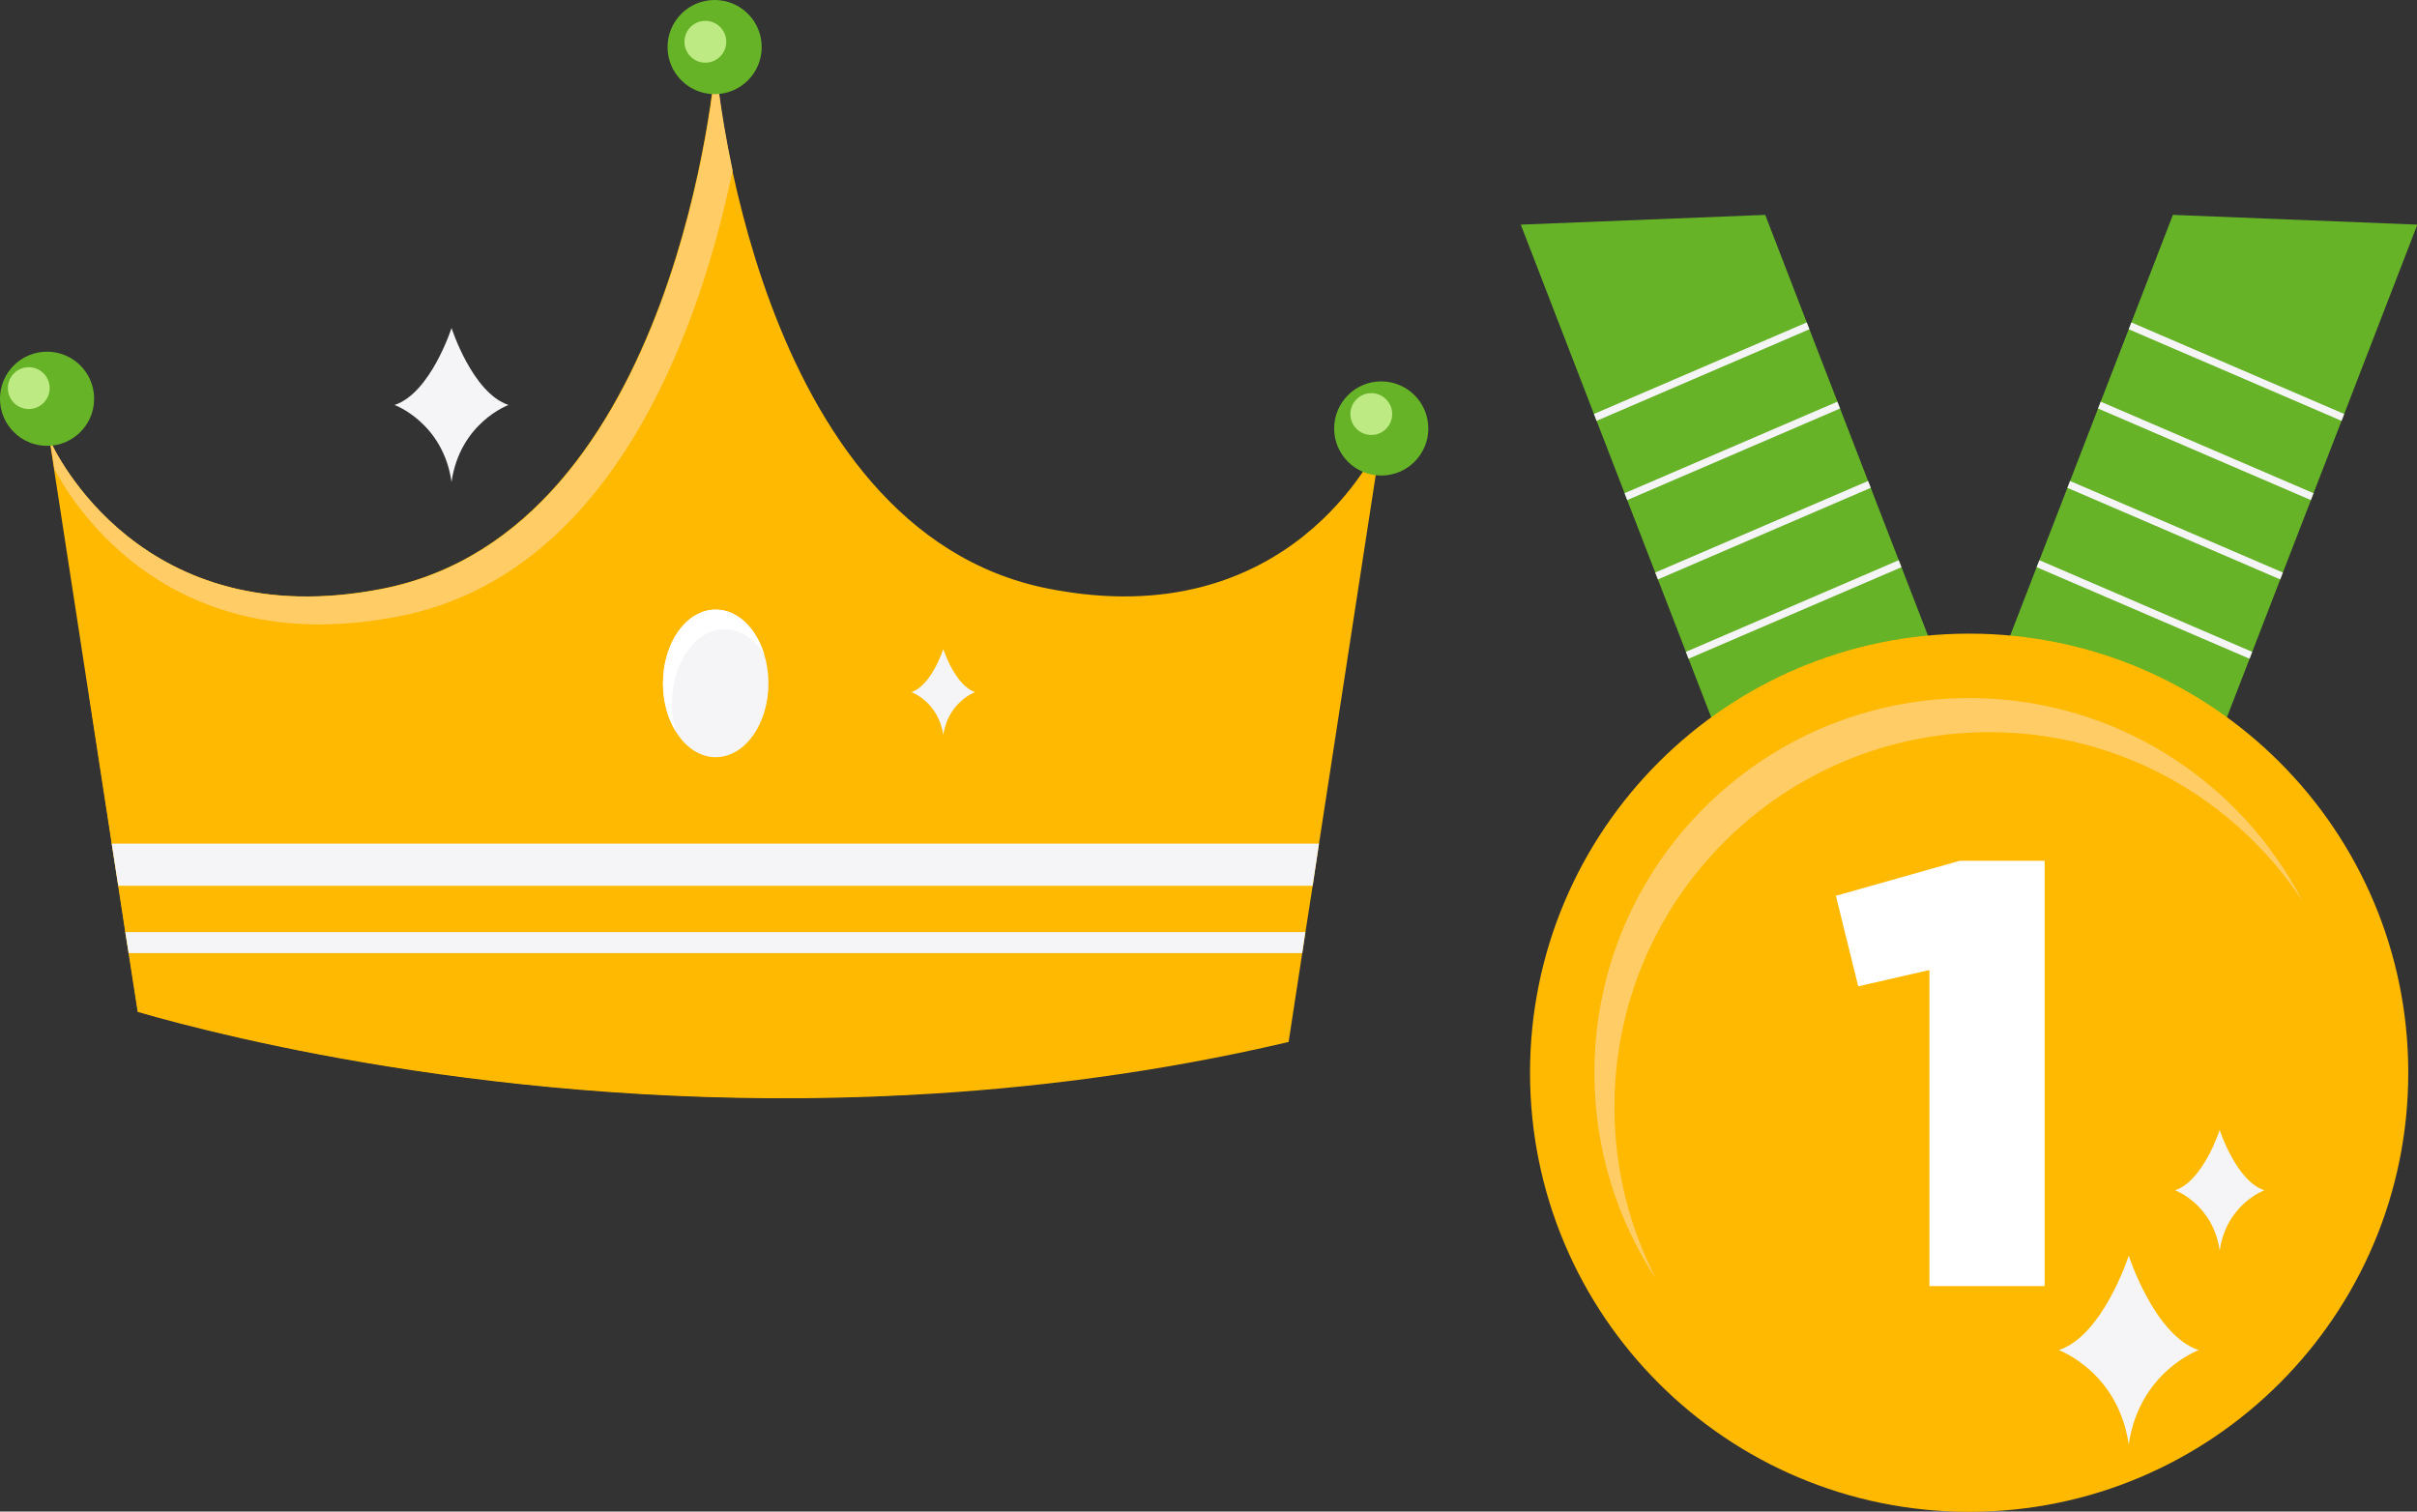 <?xml version="1.0" encoding="UTF-8" standalone="no"?>
<!-- Created with Inkscape (http://www.inkscape.org/) -->

<svg
   xmlns:dc="http://purl.org/dc/elements/1.1/"
   xmlns:cc="http://creativecommons.org/ns#"
   xmlns:rdf="http://www.w3.org/1999/02/22-rdf-syntax-ns#"
   xmlns:svg="http://www.w3.org/2000/svg"
   xmlns="http://www.w3.org/2000/svg"
   xmlns:sodipodi="http://sodipodi.sourceforge.net/DTD/sodipodi-0.dtd"
   xmlns:inkscape="http://www.inkscape.org/namespaces/inkscape"
   width="49.294mm"
   height="30.829mm"
   viewBox="0 0 49.294 30.829"
   version="1.1"
   id="svg4317"
   inkscape:export-filename="/home/initlab/Загрузки/plat-line.png"
   inkscape:export-xdpi="96"
   inkscape:export-ydpi="96"
   sodipodi:docname="palt-v-3.svg"
   inkscape:version="0.92.4 (unknown)">
  <rect x="0" y="0" width="49.294" height="30.829" fill="#333333" stroke="none"/>
  <defs
     id="defs4311" />
  <sodipodi:namedview
     id="base"
     pagecolor="#ffffff"
     bordercolor="#666666"
     borderopacity="1.0"
     inkscape:pageopacity="0.0"
     inkscape:pageshadow="2"
     inkscape:zoom="1.2453188"
     inkscape:cx="263.47113"
     inkscape:cy="120.2251"
     inkscape:document-units="mm"
     inkscape:current-layer="layer1"
     showgrid="false"
     inkscape:window-width="1859"
     inkscape:window-height="1029"
     inkscape:window-x="1981"
     inkscape:window-y="27"
     inkscape:window-maximized="1" />
  <g
     inkscape:label="Layer 1"
     inkscape:groupmode="layer"
     id="layer1"
     transform="translate(42.282,-284.135)">
    <g
       id="g2714"
       transform="matrix(0.353,0,0,-0.353,191.309,-349.516)">
      <path
         d="m 0,0 c 0,-12.151 -9.85,-22.001 -22.001,-22.001 -12.15,0 -22,9.85 -22,22.001 0,12.151 9.85,22.001 22,22.001 C -9.85,22.001 0,12.151 0,0"
         style="fill:#ff7377;fill-opacity:1;fill-rule:nonzero;stroke:none"
         id="path2716"
         inkscape:connector-curvature="0" />
    </g>
    <g
       id="g2718"
       transform="matrix(0.353,0,0,-0.353,211.215,-344.768)">
      <path
         d="m 0,0 c 0,-18.726 -15.181,-33.907 -33.907,-33.907 -18.726,0 -33.907,15.181 -33.907,33.907 0,18.726 15.181,33.907 33.907,33.907 C -15.181,33.907 0,18.726 0,0"
         style="fill:#ffb900;fill-opacity:1;fill-rule:nonzero;stroke:none"
         id="path2720"
         inkscape:connector-curvature="0" />
    </g>
    <g
       id="g2722"
       transform="matrix(0.353,0,0,-0.353,196.24,-337.098)">
      <path
         d="m 0,0 c 0,-15.01 -12.168,-27.177 -27.177,-27.177 -15.01,0 -27.177,12.167 -27.177,27.177 0,15.01 12.167,27.177 27.177,27.177 C -12.168,27.177 0,15.01 0,0"
         style="fill:#66b328;fill-opacity:1;fill-rule:nonzero;stroke:none"
         id="path2724"
         inkscape:connector-curvature="0" />
    </g>
    <g
       id="g2726"
       transform="matrix(0.353,0,0,-0.353,187.44,-346.651)">
      <path
         d="m 0,0 c -0.275,-1.739 -0.419,-3.521 -0.419,-5.337 0,-15.012 9.757,-27.744 23.275,-32.204 1.345,3.22 2.09,6.754 2.09,10.462 C 24.946,-12.821 13.965,-1.136 0,0"
         style="fill:#d1d0db;fill-opacity:1;fill-rule:nonzero;stroke:none"
         id="path2728"
         inkscape:connector-curvature="0" />
    </g>
    <g
       id="g2730"
       transform="matrix(0.353,0,0,-0.353,179.179,-343.101)">
      <path
         d="m 0,0 c 3.528,-2.407 7.791,-3.816 12.384,-3.816 8.465,0 15.808,4.783 19.487,11.792 C 28.591,9.38 24.979,10.16 21.184,10.16 12.617,10.16 4.981,6.193 0,0"
         style="fill:#d1d0db;fill-opacity:1;fill-rule:nonzero;stroke:none"
         id="path2732"
         inkscape:connector-curvature="0" />
    </g>
    <g
       id="g2734"
       transform="matrix(0.353,0,0,-0.353,190.516,-352.936)">
      <path
         d="m 0,0 c -5.668,-6.06 -9.139,-14.201 -9.139,-23.153 0,-1.892 0.157,-3.746 0.455,-5.553 6.537,3.814 10.933,10.897 10.933,19.012 C 2.249,-6.214 1.438,-2.925 0,0"
         style="fill:#d1d0db;fill-opacity:1;fill-rule:nonzero;stroke:none"
         id="path2736"
         inkscape:connector-curvature="0" />
    </g>
    <g
       id="g2738"
       transform="matrix(0.353,0,0,-0.353,187.44,-346.65)">
      <path
         d="m 0,0 c -0.275,-1.739 -0.42,-3.52 -0.42,-5.336 0,-1.891 0.157,-3.746 0.455,-5.552 1.633,0.952 3.133,2.109 4.464,3.435 0.001,0.001 0.001,0.002 0.002,0.003 0.109,0.109 0.215,0.22 0.322,0.331 0.064,0.066 0.128,0.131 0.191,0.198 0.075,0.08 0.149,0.163 0.223,0.244 0.091,0.101 0.183,0.201 0.272,0.302 0.055,0.063 0.108,0.126 0.162,0.189 0.106,0.125 0.213,0.249 0.317,0.376 0.039,0.048 0.078,0.098 0.117,0.146 0.116,0.144 0.231,0.289 0.344,0.436 0.028,0.036 0.055,0.074 0.082,0.11 0.122,0.162 0.242,0.324 0.36,0.489 0.019,0.026 0.037,0.053 0.056,0.079 0.124,0.177 0.247,0.356 0.367,0.536 0.011,0.017 0.022,0.034 0.033,0.05 0.126,0.192 0.25,0.386 0.371,0.582 0.004,0.008 0.009,0.015 0.013,0.023 0.255,0.415 0.497,0.84 0.724,1.273 C 5.825,-0.959 2.98,-0.243 0,0"
         style="fill:#ffffff;fill-opacity:1;fill-rule:nonzero;stroke:none"
         id="path2740"
         inkscape:connector-curvature="0" />
    </g>
    <g
       id="g2742"
       transform="matrix(0.353,0,0,-0.353,-3.551,302.962)">
      <path
         d="m 0,0 14.124,-0.563 6.131,15.848 0.153,0.396 1.619,4.191 0.153,0.397 1.62,4.184 v 0.007 l 0.152,0.396 1.62,4.185 0.153,0.396 1.619,4.191 0.153,0.396 2.447,6.332 L 15.82,40.919 15.201,39.314 15.048,38.918 13.429,34.726 13.276,34.33 11.656,30.146 11.504,29.75 9.884,25.558 9.731,25.162 8.112,20.978 7.952,20.574 Z"
         style="fill:#66b328;fill-opacity:1;fill-rule:nonzero;stroke:none"
         id="path2744"
         inkscape:connector-curvature="0" />
    </g>
    <g
       id="g2746"
       transform="matrix(0.353,0,0,-0.353,-0.118,294.085)">
      <path
         d="M 0,0 12.296,-5.29 12.449,-4.893 0.153,0.396 Z"
         style="fill:#f5f5f7;fill-opacity:1;fill-rule:nonzero;stroke:none"
         id="path2748"
         inkscape:connector-curvature="0" />
    </g>
    <g
       id="g2750"
       transform="matrix(0.353,0,0,-0.353,-0.746,295.703)">
      <path
         d="M 0,0 12.303,-5.29 12.456,-4.893 0.16,0.403 Z"
         style="fill:#f5f5f7;fill-opacity:1;fill-rule:nonzero;stroke:none"
         id="path2752"
         inkscape:connector-curvature="0" />
    </g>
    <g
       id="g2754"
       transform="matrix(0.353,0,0,-0.353,0.507,292.467)">
      <path
         d="M 0,0 12.296,-5.29 12.449,-4.893 0.153,0.396 Z"
         style="fill:#f5f5f7;fill-opacity:1;fill-rule:nonzero;stroke:none"
         id="path2756"
         inkscape:connector-curvature="0" />
    </g>
    <g
       id="g2758"
       transform="matrix(0.353,0,0,-0.353,1.133,290.851)">
      <path
         d="M 0,0 12.296,-5.29 12.449,-4.893 0.153,0.396 Z"
         style="fill:#f5f5f7;fill-opacity:1;fill-rule:nonzero;stroke:none"
         id="path2760"
         inkscape:connector-curvature="0" />
    </g>
    <g
       id="g2762"
       transform="matrix(0.353,0,0,-0.353,-0.696,302.962)">
      <path
         d="m 0,0 -14.124,-0.563 -6.131,15.848 -0.152,0.396 -1.62,4.191 -0.153,0.397 -1.62,4.184 v 0.007 l -0.152,0.396 -1.62,4.185 -0.153,0.396 -1.619,4.191 -0.153,0.396 -2.447,6.332 14.124,0.563 0.619,-1.605 0.153,-0.396 1.619,-4.192 0.153,-0.396 1.62,-4.184 0.152,-0.396 1.62,-4.192 0.153,-0.396 1.62,-4.184 0.159,-0.404 z"
         style="fill:#66b328;fill-opacity:1;fill-rule:nonzero;stroke:none"
         id="path2764"
         inkscape:connector-curvature="0" />
    </g>
    <g
       id="g2766"
       transform="matrix(0.353,0,0,-0.353,-4.183,293.945)">
      <path
         d="m 0,0 -12.296,-5.29 0.153,-0.396 12.296,5.29 z"
         style="fill:#f5f5f7;fill-opacity:1;fill-rule:nonzero;stroke:none"
         id="path2768"
         inkscape:connector-curvature="0" />
    </g>
    <g
       id="g2770"
       transform="matrix(0.353,0,0,-0.353,-3.502,295.703)">
      <path
         d="m 0,0 -12.303,-5.29 -0.153,0.397 12.296,5.296 z"
         style="fill:#f5f5f7;fill-opacity:1;fill-rule:nonzero;stroke:none"
         id="path2772"
         inkscape:connector-curvature="0" />
    </g>
    <g
       id="g2774"
       transform="matrix(0.353,0,0,-0.353,-4.755,292.467)">
      <path
         d="m 0,0 -12.296,-5.29 -0.153,0.397 12.296,5.289 z"
         style="fill:#f5f5f7;fill-opacity:1;fill-rule:nonzero;stroke:none"
         id="path2776"
         inkscape:connector-curvature="0" />
    </g>
    <g
       id="g2778"
       transform="matrix(0.353,0,0,-0.353,-5.38,290.851)">
      <path
         d="m 0,0 -12.296,-5.29 -0.153,0.397 12.296,5.289 z"
         style="fill:#f5f5f7;fill-opacity:1;fill-rule:nonzero;stroke:none"
         id="path2780"
         inkscape:connector-curvature="0" />
    </g>
    <g
       id="g2782"
       transform="matrix(0.353,0,0,-0.353,6.834,306.014)">
      <path
         d="m 0,0 c 0,-14.012 -11.359,-25.37 -25.37,-25.37 -14.012,0 -25.371,11.358 -25.371,25.37 0,14.012 11.359,25.37 25.371,25.37 C -11.359,25.37 0,14.012 0,0"
         style="fill:#ffb900;fill-opacity:1;fill-rule:nonzero;stroke:none"
         id="path2784"
         inkscape:connector-curvature="0" />
    </g>
    <g
       id="g2786"
       transform="matrix(0.353,0,0,-0.353,5.523,306.014)">
      <path
         d="m 0,0 c 0,-11.96 -9.695,-21.655 -21.655,-21.655 -11.96,0 -21.655,9.695 -21.655,21.655 0,11.96 9.695,21.655 21.655,21.655 C -9.695,21.655 0,11.96 0,0"
         style="fill:#ffb900;fill-opacity:1;fill-rule:nonzero;stroke:none"
         id="path2788"
         inkscape:connector-curvature="0" />
    </g>
    <g
       id="g2790"
       transform="matrix(0.353,0,0,-0.353,4.674,302.509)">
      <path
         d="m 0,0 c -3.869,5.875 -10.528,9.749 -18.091,9.749 -11.954,0 -21.654,-9.693 -21.654,-21.654 0,-3.582 0.866,-6.958 2.405,-9.936 -2.255,3.414 -3.563,7.507 -3.563,11.905 0,11.961 9.693,21.654 21.654,21.654 C -10.871,11.718 -3.601,6.958 0,0"
         style="fill:#ffcc66;fill-opacity:1;fill-rule:nonzero;stroke:none"
         id="path2792"
         inkscape:connector-curvature="0" />
    </g>
    <g
       id="g2794"
       transform="matrix(0.353,0,0,-0.353,-2.932,303.919)">
      <path
         d="m 0,0 -4.113,-0.941 -1.29,5.229 7.146,2.021 H 6.658 V -18.265 H 0 Z"
         style="fill:#ffffff;fill-opacity:1;fill-rule:nonzero;stroke:none"
         id="path2796"
         inkscape:connector-curvature="0" />
    </g>
    <g
       id="g2798"
       transform="matrix(0.353,0,0,-0.353,1.133,309.745)">
      <path
         d="m 0,0 c 0,0 -1.484,-4.619 -4.041,-5.457 0,0 3.436,-1.251 4.041,-5.457 0.605,4.206 4.041,5.457 4.041,5.457 C 1.484,-4.619 0,0 0,0"
         style="fill:#f5f5f7;fill-opacity:1;fill-rule:nonzero;stroke:none"
         id="path2800"
         inkscape:connector-curvature="0" />
    </g>
    <g
       id="g2802"
       transform="matrix(0.353,0,0,-0.353,2.988,307.182)">
      <path
         d="m 0,0 c 0,0 -0.948,-2.948 -2.579,-3.483 0,0 2.193,-0.799 2.579,-3.484 0.386,2.685 2.58,3.484 2.58,3.484 C 0.948,-2.948 0,0 0,0"
         style="fill:#f5f5f7;fill-opacity:1;fill-rule:nonzero;stroke:none"
         id="path2804"
         inkscape:connector-curvature="0" />
    </g>
    <g
       id="g2806"
       transform="matrix(0.353,0,0,-0.353,-14.115,293.111)">
      <path
         d="m 0,0 -3.589,-23.329 -0.366,-2.436 -0.419,-2.681 -0.184,-1.213 -0.786,-5.117 c -7.587,-1.781 -14.999,-2.706 -21.958,-3.064 -21.923,-1.153 -39.447,3.326 -44.537,4.802 l -0.524,3.379 -0.192,1.213 -0.41,2.681 -0.375,2.436 -1.336,8.687 L -76.929,0 c 0.271,-0.602 5.291,-11.333 19.234,-8.583 17.096,3.371 19.235,30.332 19.235,30.332 0,0 2.139,-26.961 19.234,-30.332 C -5.291,-11.333 -0.262,-0.602 0,0"
         style="fill:#ffb900;fill-opacity:1;fill-rule:nonzero;stroke:none"
         id="path2808"
         inkscape:connector-curvature="0" />
    </g>
    <g
       id="g2810"
       transform="matrix(0.353,0,0,-0.353,-27.683,285.438)">
      <path
         d="m 0,0 c 0,0 0.201,-2.541 0.969,-6.155 -1.764,-8.522 -6.618,-23.268 -19.243,-25.757 -13.114,-2.593 -18.711,6.182 -19.933,8.487 l -0.262,1.676 c 0.271,-0.602 5.291,-11.333 19.235,-8.583 C -2.139,-26.961 0,0 0,0"
         style="fill:#ffcc66;fill-opacity:1;fill-rule:nonzero;stroke:none"
         id="path2812"
         inkscape:connector-curvature="0" />
    </g>
    <g
       id="g2814"
       transform="matrix(0.353,0,0,-0.353,-26.747,285.095)">
      <path
         d="m 0,0 c 0,-1.502 -1.218,-2.72 -2.72,-2.72 -1.503,0 -2.72,1.218 -2.72,2.72 0,1.502 1.217,2.72 2.72,2.72 C -1.218,2.72 0,1.502 0,0"
         style="fill:#66b328;fill-opacity:1;fill-rule:nonzero;stroke:none"
         id="path2816"
         inkscape:connector-curvature="0" />
    </g>
    <g
       id="g2818"
       transform="matrix(0.353,0,0,-0.353,-40.362,292.268)">
      <path
         d="m 0,0 c 0,-1.502 -1.218,-2.72 -2.72,-2.72 -1.503,0 -2.72,1.218 -2.72,2.72 0,1.502 1.217,2.72 2.72,2.72 C -1.218,2.72 0,1.502 0,0"
         style="fill:#66b328;fill-opacity:1;fill-rule:nonzero;stroke:none"
         id="path2820"
         inkscape:connector-curvature="0" />
    </g>
    <g
       id="g2822"
       transform="matrix(0.353,0,0,-0.353,-13.152,292.874)">
      <path
         d="m 0,0 c 0,-1.502 -1.218,-2.72 -2.72,-2.72 -1.503,0 -2.72,1.218 -2.72,2.72 0,1.502 1.217,2.72 2.72,2.72 C -1.218,2.72 0,1.502 0,0"
         style="fill:#66b328;fill-opacity:1;fill-rule:nonzero;stroke:none"
         id="path2824"
         inkscape:connector-curvature="0" />
    </g>
    <g
       id="g2826"
       transform="matrix(0.353,0,0,-0.353,-23.747,306.46)">
      <path
         d="m 0,0 c -21.924,-1.152 -39.447,3.327 -44.537,4.802 l -0.524,3.379 -0.192,1.214 -0.41,2.68 -0.376,2.436 -1.335,8.687 c 0,0 3.387,-4.094 8.8,-8.687 0.952,-0.803 1.965,-1.624 3.039,-2.436 1.187,-0.908 2.445,-1.816 3.763,-2.68 0.62,-0.411 1.257,-0.821 1.912,-1.214 3.117,-1.903 6.522,-3.562 10.075,-4.671 C -13.594,1.58 -6.583,0.533 0,0"
         style="fill:#ffb900;fill-opacity:1;fill-rule:nonzero;stroke:none"
         id="path2828"
         inkscape:connector-curvature="0" />
    </g>
    <g
       id="g2830"
       transform="matrix(0.353,0,0,-0.353,-15.381,301.341)">
      <path
         d="M 0,0 -0.367,-2.436 H -69.376 L -69.752,0 Z"
         style="fill:#f5f5f7;fill-opacity:1;fill-rule:nonzero;stroke:none"
         id="path2832"
         inkscape:connector-curvature="0" />
    </g>
    <g
       id="g2834"
       transform="matrix(0.353,0,0,-0.353,-15.659,303.146)">
      <path
         d="m 0,0 h -54.7 -13.48 l 0.192,-1.214 h 15.2 52.605 z"
         style="fill:#f5f5f7;fill-opacity:1;fill-rule:nonzero;stroke:none"
         id="path2836"
         inkscape:connector-curvature="0" />
    </g>
    <g
       id="g2838"
       transform="matrix(0.353,0,0,-0.353,-26.61,298.073)">
      <path
         d="m 0,0 c 0,-2.355 -1.364,-4.264 -3.046,-4.264 -1.682,0 -3.045,1.909 -3.045,4.264 0,2.355 1.363,4.264 3.045,4.264 C -1.364,4.264 0,2.355 0,0"
         style="fill:#f5f5f7;fill-opacity:1;fill-rule:nonzero;stroke:none"
         id="path2840"
         inkscape:connector-curvature="0" />
    </g>
    <g
       id="g2842"
       transform="matrix(0.353,0,0,-0.353,-26.696,297.478)">
      <path
         d="m 0,0 c -0.559,0.882 -1.371,1.441 -2.279,1.441 -1.676,0 -3.047,-1.912 -3.047,-4.27 0,-0.585 0.087,-1.144 0.236,-1.65 -0.48,0.742 -0.76,1.72 -0.76,2.794 0,2.357 1.362,4.261 3.047,4.261 C -1.554,2.576 -0.471,1.519 0,0"
         style="fill:#ffffff;fill-opacity:1;fill-rule:nonzero;stroke:none"
         id="path2844"
         inkscape:connector-curvature="0" />
    </g>
    <g
       id="g2846"
       transform="matrix(0.353,0,0,-0.353,-33.073,290.825)">
      <path
         d="m 0,0 c 0,0 -1.21,-3.763 -3.293,-4.447 0,0 2.8,-1.019 3.293,-4.446 0.493,3.427 3.293,4.446 3.293,4.446 C 1.21,-3.763 0,0 0,0"
         style="fill:#f5f5f7;fill-opacity:1;fill-rule:nonzero;stroke:none"
         id="path2848"
         inkscape:connector-curvature="0" />
    </g>
    <g
       id="g2850"
       transform="matrix(0.353,0,0,-0.353,-23.044,297.373)">
      <path
         d="m 0,0 c 0,0 -0.676,-2.104 -1.841,-2.485 0,0 1.566,-0.57 1.841,-2.486 0.276,1.916 1.841,2.486 1.841,2.486 C 0.676,-2.104 0,0 0,0"
         style="fill:#f5f5f7;fill-opacity:1;fill-rule:nonzero;stroke:none"
         id="path2852"
         inkscape:connector-curvature="0" />
    </g>
    <g
       id="g2854"
       transform="matrix(0.353,0,0,-0.353,-27.47,284.987)">
      <path
         d="m 0,0 c 0,-0.667 -0.541,-1.208 -1.208,-1.208 -0.666,0 -1.207,0.541 -1.207,1.208 0,0.667 0.541,1.208 1.207,1.208 C -0.541,1.208 0,0.667 0,0"
         style="fill:#bdea83;fill-opacity:1;fill-rule:nonzero;stroke:none"
         id="path2856"
         inkscape:connector-curvature="0" />
    </g>
    <g
       id="g2858"
       transform="matrix(0.353,0,0,-0.353,-41.269,292.051)">
      <path
         d="m 0,0 c 0,-0.667 -0.541,-1.208 -1.208,-1.208 -0.666,0 -1.207,0.541 -1.207,1.208 0,0.667 0.541,1.208 1.207,1.208 C -0.541,1.208 0,0.667 0,0"
         style="fill:#bdea83;fill-opacity:1;fill-rule:nonzero;stroke:none"
         id="path2860"
         inkscape:connector-curvature="0" />
    </g>
    <g
       id="g2862"
       transform="matrix(0.353,0,0,-0.353,-13.889,292.58)">
      <path
         d="m 0,0 c 0,-0.667 -0.541,-1.208 -1.208,-1.208 -0.666,0 -1.207,0.541 -1.207,1.208 0,0.667 0.541,1.208 1.207,1.208 C -0.541,1.208 0,0.667 0,0"
         style="fill:#bdea83;fill-opacity:1;fill-rule:nonzero;stroke:none"
         id="path2864"
         inkscape:connector-curvature="0" />
    </g>
  </g>
</svg>
